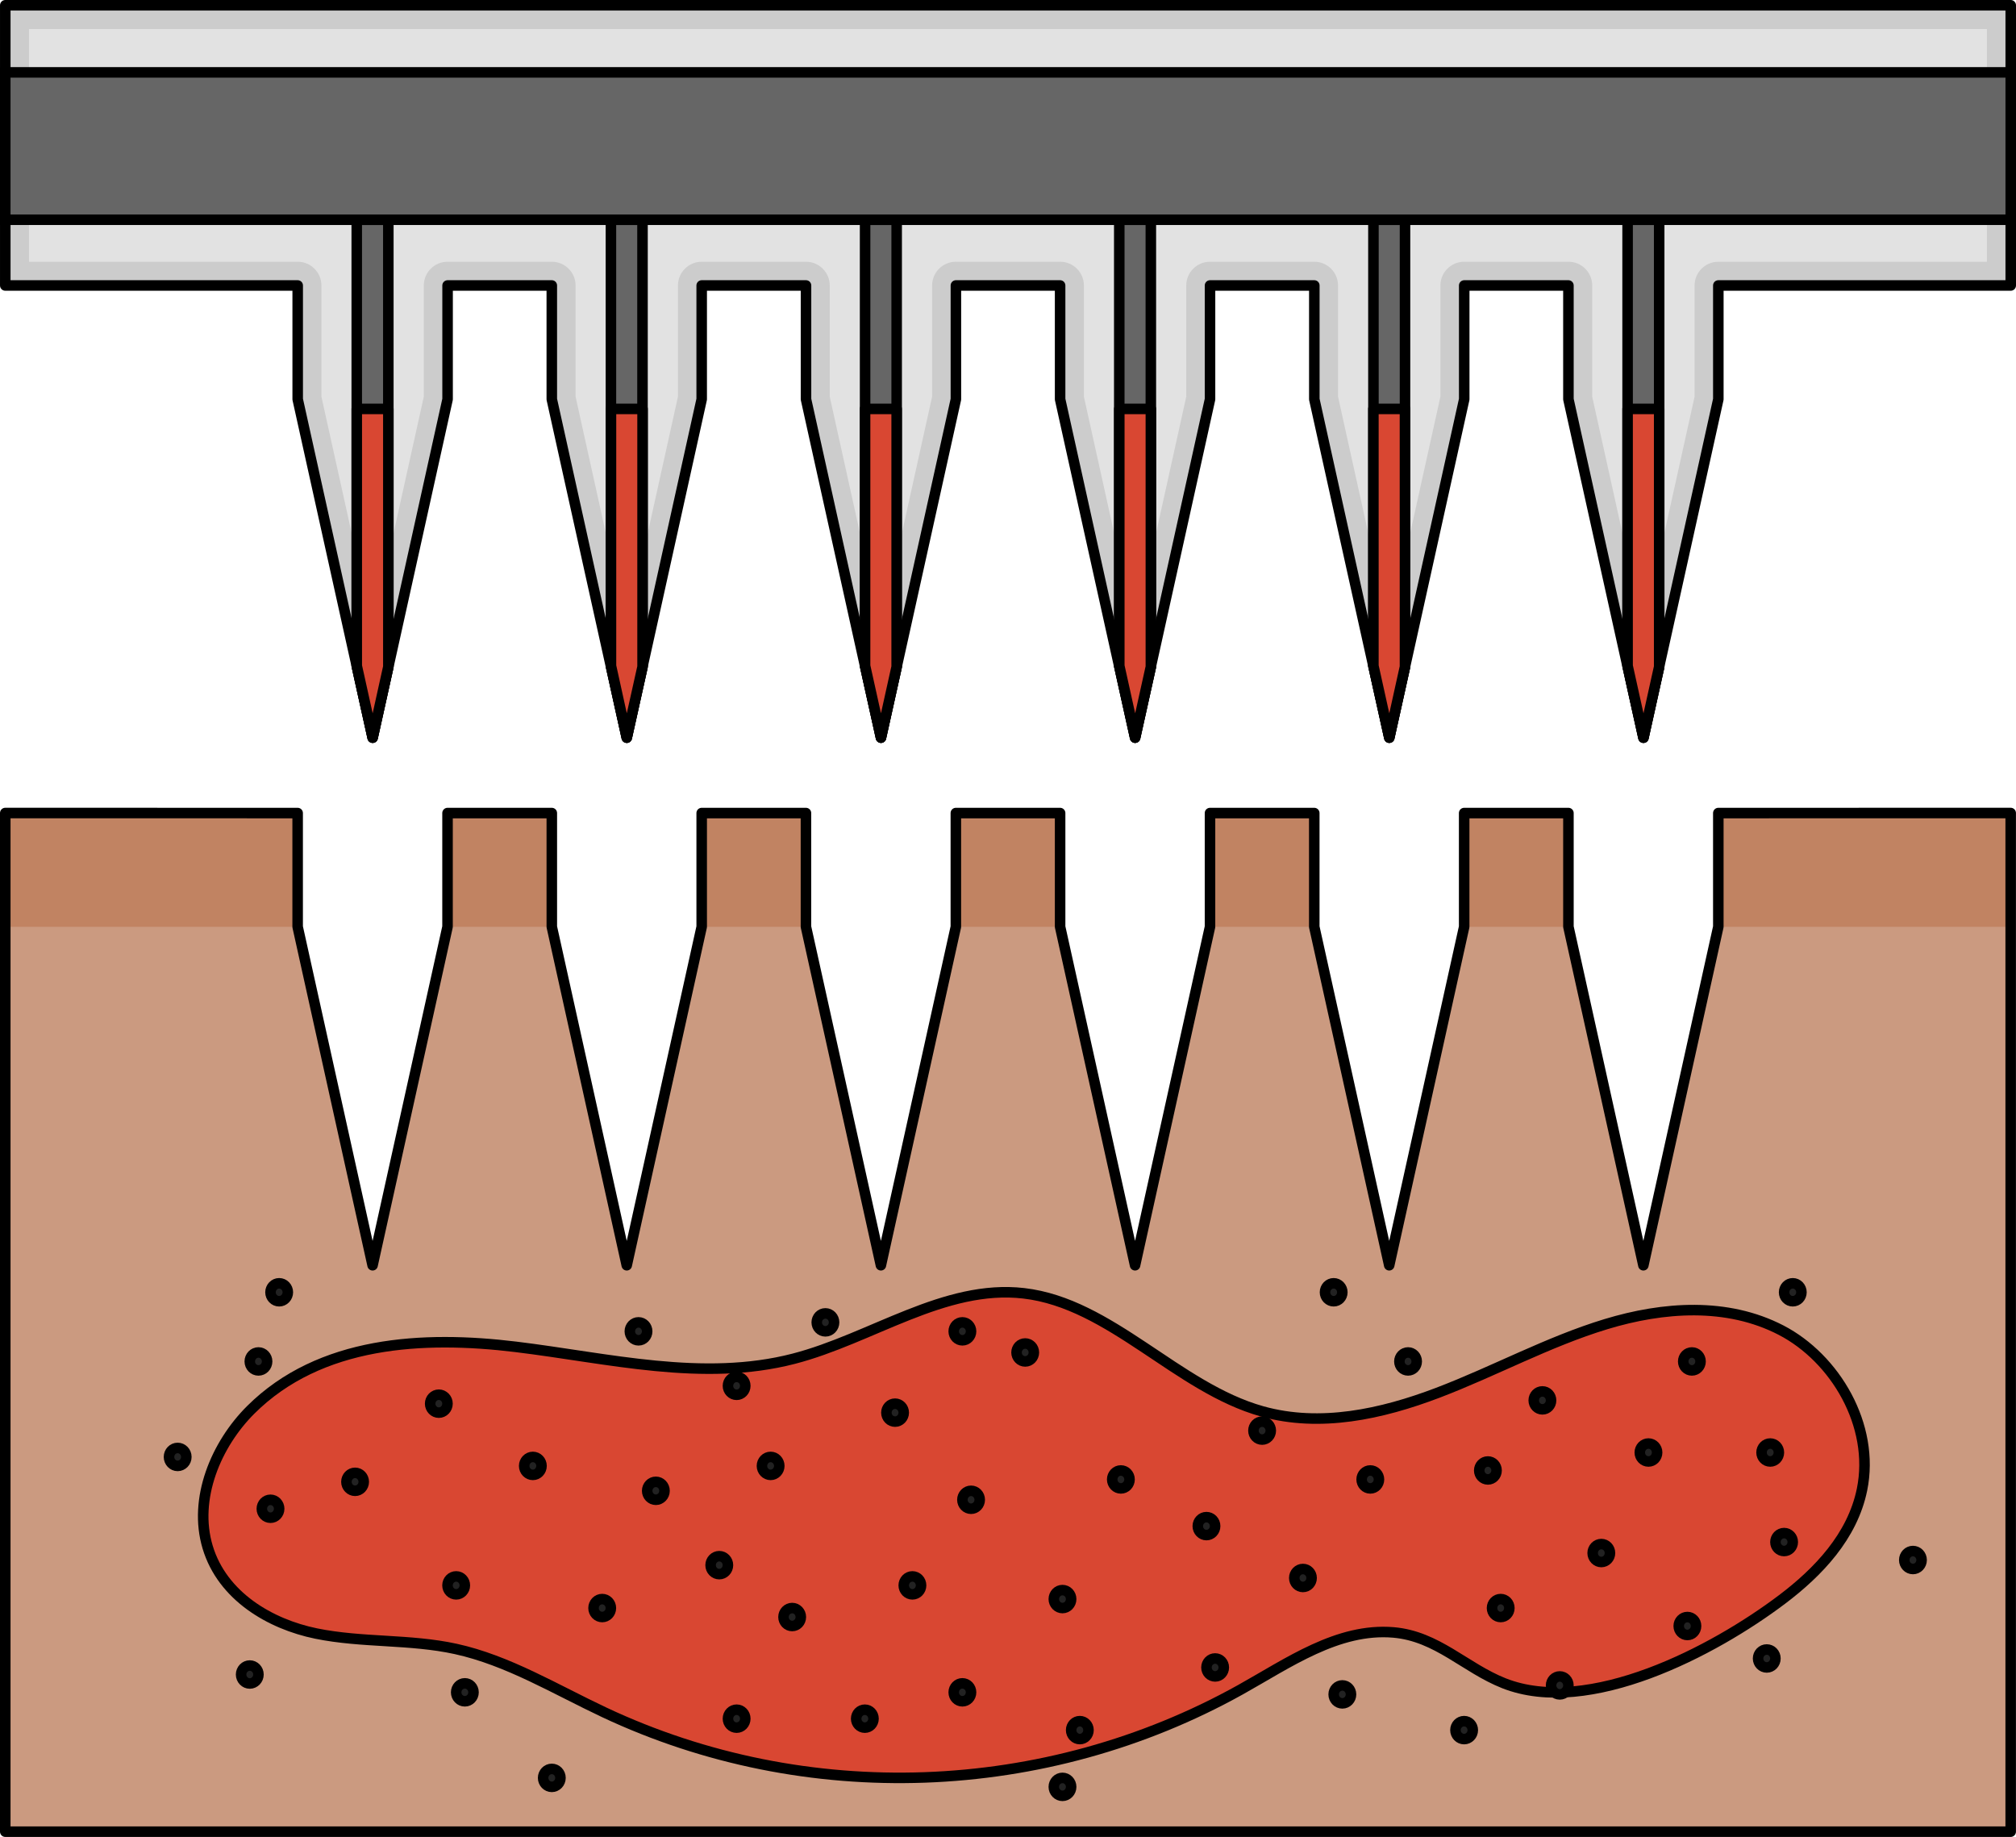 <?xml version="1.0" encoding="utf-8"?>
<!-- Generator: Adobe Illustrator 27.0.0, SVG Export Plug-In . SVG Version: 6.00 Build 0)  -->
<svg version="1.1" id="Camada_1" xmlns="http://www.w3.org/2000/svg" xmlns:xlink="http://www.w3.org/1999/xlink" x="0px" y="0px"
	 width="191.521px" height="174.508px" viewBox="0 0 191.521 174.508" enable-background="new 0 0 191.521 174.508"
	 xml:space="preserve">
<g>
	<g>
		<g>
			<g>
				<polygon fill="#CB9A80" points="191.021,77.237 191.021,174.007 0.501,174.007 0.501,77.237 28.281,77.237 28.281,88.047 
					35.391,120.197 42.512,88.047 42.512,77.237 52.421,77.237 52.421,88.047 59.541,120.197 66.661,88.047 66.661,77.237 
					76.561,77.237 76.561,88.047 83.681,120.197 90.802,88.047 90.802,77.237 100.711,77.237 100.711,88.047 107.831,120.197 
					114.952,88.047 114.952,77.237 124.851,77.237 124.851,88.047 131.972,120.197 139.092,88.047 139.092,77.237 149.001,77.237 
					149.001,88.047 156.121,120.197 163.242,88.047 163.242,77.237 				"/>
				<path id="changecolor_00000062910081589463284240000015734315887202755477_" fill="#D94732" d="M169.31,151.936
					c3.415-2.58,6.673-5.977,7.583-10.429c1.247-6.1-2.557-12.484-7.69-15.143c-5.133-2.659-11.182-2.229-16.65-0.567
					s-10.589,4.469-15.95,6.511c-5.361,2.042-11.198,3.312-16.695,1.773c-8.078-2.261-14.361-10.256-22.649-11.218
					c-7.544-0.875-14.468,4.303-21.853,6.215c-8.624,2.232-17.596-0.055-26.4-1.128s-18.615-0.561-25.187,5.986
					c-3.279,3.267-5.482,8.428-4.089,13.052c1.402,4.652,5.932,7.302,10.303,8.197c4.372,0.894,8.901,0.509,13.262,1.463
					c4.959,1.084,9.461,3.837,14.111,6.025c19.139,9.006,41.868,8.196,60.439-2.152c4.516-2.516,9.253-5.893,14.534-5.441
					c4.163,0.356,6.8,3.364,10.495,4.827C150.928,163.096,162.794,156.859,169.31,151.936z"/>
				<path fill="none" stroke="#000000" stroke-linecap="round" stroke-linejoin="round" stroke-miterlimit="10" d="M169.31,151.936
					c3.415-2.58,6.673-5.977,7.583-10.429c1.247-6.1-2.557-12.484-7.69-15.143c-5.133-2.659-11.182-2.229-16.65-0.567
					s-10.589,4.469-15.95,6.511c-5.361,2.042-11.198,3.312-16.695,1.773c-8.078-2.261-14.361-10.256-22.649-11.218
					c-7.544-0.875-14.468,4.303-21.853,6.215c-8.624,2.232-17.596-0.055-26.4-1.128s-18.615-0.561-25.187,5.986
					c-3.279,3.267-5.482,8.428-4.089,13.052c1.402,4.652,5.932,7.302,10.303,8.197c4.372,0.894,8.901,0.509,13.262,1.463
					c4.959,1.084,9.461,3.837,14.111,6.025c19.139,9.006,41.868,8.196,60.439-2.152c4.516-2.516,9.253-5.893,14.534-5.441
					c4.163,0.356,6.8,3.364,10.495,4.827C150.928,163.096,162.794,156.859,169.31,151.936z"/>
				<rect x="0.501" y="77.237" fill="#C18362" width="27.78" height="10.81"/>
				<rect x="42.512" y="77.237" fill="#C18362" width="9.91" height="10.81"/>
				<rect x="66.661" y="77.237" fill="#C18362" width="9.9" height="10.81"/>
				<rect x="90.802" y="77.237" fill="#C18362" width="9.91" height="10.81"/>
				<rect x="114.952" y="77.237" fill="#C18362" width="9.9" height="10.81"/>
				<rect x="139.092" y="77.237" fill="#C18362" width="9.91" height="10.81"/>
				<rect x="163.242" y="77.237" fill="#C18362" width="27.78" height="10.81"/>
				<polygon fill="none" stroke="#000000" stroke-linecap="round" stroke-linejoin="round" stroke-miterlimit="10" points="
					163.241,77.24 163.241,88.046 156.121,120.199 149.001,88.046 149.001,77.24 139.096,77.24 139.096,88.046 131.976,120.199 
					124.856,88.046 124.856,77.24 114.951,77.24 114.951,88.046 107.831,120.199 100.711,88.046 100.711,77.24 90.806,77.24 
					90.806,88.046 83.686,120.199 76.566,88.046 76.566,77.24 66.661,77.24 66.661,88.046 59.541,120.199 52.422,88.046 
					52.422,77.24 42.516,77.24 42.516,88.046 35.396,120.199 28.277,88.046 28.277,77.24 0.5,77.237 0.5,174.008 191.017,174.008 
					191.017,77.237 				"/>
			</g>
		</g>
		<g>
			<path fill="#222222" stroke="#000000" stroke-linecap="round" stroke-linejoin="round" stroke-miterlimit="10" d="
				M91.427,142.478c0-0.471,0.369-0.853,0.824-0.853s0.824,0.382,0.824,0.853c0,0.471-0.369,0.853-0.824,0.853
				S91.427,142.949,91.427,142.478z"/>
		</g>
		<g>
			<path fill="#222222" stroke="#000000" stroke-linecap="round" stroke-linejoin="round" stroke-miterlimit="10" d="M96.57,128.483
				c0-0.471,0.369-0.853,0.824-0.853s0.824,0.382,0.824,0.853s-0.369,0.853-0.824,0.853S96.57,128.954,96.57,128.483z"/>
		</g>
		<g>
			<path fill="#222222" stroke="#000000" stroke-linecap="round" stroke-linejoin="round" stroke-miterlimit="10" d="
				M100.112,151.911c0-0.471,0.369-0.853,0.824-0.853s0.824,0.382,0.824,0.853c0,0.471-0.369,0.853-0.824,0.853
				S100.112,152.382,100.112,151.911z"/>
		</g>
		<g>
			<path fill="#222222" stroke="#000000" stroke-linecap="round" stroke-linejoin="round" stroke-miterlimit="10" d="M101.76,164.36
				c0-0.471,0.369-0.853,0.824-0.853s0.824,0.382,0.824,0.853c0,0.471-0.369,0.853-0.824,0.853S101.76,164.831,101.76,164.36z"/>
		</g>
		<g>
			<path fill="#222222" stroke="#000000" stroke-linecap="round" stroke-linejoin="round" stroke-miterlimit="10" d="
				M90.603,160.769c0-0.471,0.369-0.853,0.824-0.853s0.824,0.382,0.824,0.853c0,0.471-0.369,0.853-0.824,0.853
				S90.603,161.24,90.603,160.769z"/>
		</g>
		<g>
			<path fill="#222222" stroke="#000000" stroke-linecap="round" stroke-linejoin="round" stroke-miterlimit="10" d="
				M74.432,153.617c0-0.471,0.369-0.853,0.824-0.853s0.824,0.382,0.824,0.853c0,0.471-0.369,0.853-0.824,0.853
				S74.432,154.088,74.432,153.617z"/>
		</g>
		<g>
			<path fill="#222222" stroke="#000000" stroke-linecap="round" stroke-linejoin="round" stroke-miterlimit="10" d="
				M51.597,168.898c0-0.471,0.369-0.853,0.824-0.853s0.824,0.382,0.824,0.853c0,0.471-0.369,0.853-0.824,0.853
				S51.597,169.369,51.597,168.898z"/>
		</g>
		<g>
			<path fill="#222222" stroke="#000000" stroke-linecap="round" stroke-linejoin="round" stroke-miterlimit="10" d="
				M84.207,134.201c0-0.471,0.369-0.853,0.824-0.853s0.824,0.382,0.824,0.853s-0.369,0.853-0.824,0.853
				S84.207,134.672,84.207,134.201z"/>
		</g>
		<g>
			<path fill="#222222" stroke="#000000" stroke-linecap="round" stroke-linejoin="round" stroke-miterlimit="10" d="
				M90.603,126.476c0-0.471,0.369-0.853,0.824-0.853s0.824,0.382,0.824,0.853s-0.369,0.853-0.824,0.853
				S90.603,126.947,90.603,126.476z"/>
		</g>
		<g>
			<path fill="#222222" stroke="#000000" stroke-linecap="round" stroke-linejoin="round" stroke-miterlimit="10" d="M85.855,150.61
				c0-0.471,0.369-0.853,0.824-0.853s0.824,0.382,0.824,0.853c0,0.471-0.369,0.853-0.824,0.853S85.855,151.081,85.855,150.61z"/>
		</g>
		<g>
			<path fill="#222222" stroke="#000000" stroke-linecap="round" stroke-linejoin="round" stroke-miterlimit="10" d="
				M81.336,163.273c0-0.471,0.369-0.853,0.824-0.853s0.824,0.382,0.824,0.853c0,0.471-0.369,0.853-0.824,0.853
				S81.336,163.744,81.336,163.273z"/>
		</g>
		<g>
			<path fill="#222222" stroke="#000000" stroke-linecap="round" stroke-linejoin="round" stroke-miterlimit="10" d="
				M69.155,163.273c0-0.471,0.369-0.853,0.824-0.853s0.824,0.382,0.824,0.853c0,0.471-0.369,0.853-0.824,0.853
				S69.155,163.744,69.155,163.273z"/>
		</g>
		<g>
			<path fill="#222222" stroke="#000000" stroke-linecap="round" stroke-linejoin="round" stroke-miterlimit="10" d="
				M69.155,131.653c0-0.471,0.369-0.853,0.824-0.853s0.824,0.382,0.824,0.853c0,0.471-0.369,0.853-0.824,0.853
				S69.155,132.124,69.155,131.653z"/>
		</g>
		<g>
			<path fill="#222222" stroke="#000000" stroke-linecap="round" stroke-linejoin="round" stroke-miterlimit="10" d="
				M61.482,141.625c0-0.471,0.369-0.853,0.824-0.853s0.824,0.382,0.824,0.853s-0.369,0.853-0.824,0.853
				S61.482,142.096,61.482,141.625z"/>
		</g>
		<g>
			<path fill="#222222" stroke="#000000" stroke-linecap="round" stroke-linejoin="round" stroke-miterlimit="10" d="
				M59.834,126.476c0-0.471,0.369-0.853,0.824-0.853s0.824,0.382,0.824,0.853s-0.369,0.853-0.824,0.853
				S59.834,126.947,59.834,126.476z"/>
		</g>
		<g>
			<path fill="#222222" stroke="#000000" stroke-linecap="round" stroke-linejoin="round" stroke-miterlimit="10" d="M72.385,139.26
				c0-0.471,0.369-0.853,0.824-0.853s0.824,0.382,0.824,0.853c0,0.471-0.369,0.853-0.824,0.853S72.385,139.731,72.385,139.26z"/>
		</g>
		<g>
			<path fill="#222222" stroke="#000000" stroke-linecap="round" stroke-linejoin="round" stroke-miterlimit="10" d="
				M67.507,148.689c0-0.471,0.369-0.853,0.824-0.853s0.824,0.382,0.824,0.853c0,0.471-0.369,0.853-0.824,0.853
				S67.507,149.16,67.507,148.689z"/>
		</g>
		<g>
			<path fill="#222222" stroke="#000000" stroke-linecap="round" stroke-linejoin="round" stroke-miterlimit="10" d="M77.59,125.623
				c0-0.471,0.369-0.853,0.824-0.853s0.824,0.382,0.824,0.853c0,0.471-0.369,0.853-0.824,0.853S77.59,126.094,77.59,125.623z"/>
		</g>
		<g>
			<path fill="#222222" stroke="#000000" stroke-linecap="round" stroke-linejoin="round" stroke-miterlimit="10" d="M49.797,139.26
				c0-0.471,0.369-0.853,0.824-0.853s0.824,0.382,0.824,0.853c0,0.471-0.369,0.853-0.824,0.853S49.797,139.731,49.797,139.26z"/>
		</g>
		<g>
			<path fill="#222222" stroke="#000000" stroke-linecap="round" stroke-linejoin="round" stroke-miterlimit="10" d="
				M56.386,152.764c0-0.471,0.369-0.853,0.824-0.853s0.824,0.382,0.824,0.853c0,0.471-0.369,0.853-0.824,0.853
				S56.386,153.235,56.386,152.764z"/>
		</g>
		<g>
			<path fill="#222222" stroke="#000000" stroke-linecap="round" stroke-linejoin="round" stroke-miterlimit="10" d="
				M100.112,169.751c0-0.471,0.369-0.853,0.824-0.853s0.824,0.382,0.824,0.853c0,0.471-0.369,0.853-0.824,0.853
				S100.112,170.222,100.112,169.751z"/>
		</g>
		<g>
			<path fill="#222222" stroke="#000000" stroke-linecap="round" stroke-linejoin="round" stroke-miterlimit="10" d="
				M43.336,160.769c0-0.471,0.369-0.853,0.824-0.853s0.824,0.382,0.824,0.853c0,0.471-0.369,0.853-0.824,0.853
				S43.336,161.24,43.336,160.769z"/>
		</g>
		<g>
			<path fill="#222222" stroke="#000000" stroke-linecap="round" stroke-linejoin="round" stroke-miterlimit="10" d="M42.512,150.61
				c0-0.471,0.369-0.853,0.824-0.853s0.824,0.382,0.824,0.853c0,0.471-0.369,0.853-0.824,0.853S42.512,151.081,42.512,150.61z"/>
		</g>
		<g>
			<path fill="#222222" stroke="#000000" stroke-linecap="round" stroke-linejoin="round" stroke-miterlimit="10" d="
				M40.864,133.348c0-0.471,0.369-0.853,0.824-0.853s0.824,0.382,0.824,0.853c0,0.471-0.369,0.853-0.824,0.853
				S40.864,133.819,40.864,133.348z"/>
		</g>
		<g>
			<path fill="#222222" stroke="#000000" stroke-linecap="round" stroke-linejoin="round" stroke-miterlimit="10" d="
				M25.697,122.765c0-0.471,0.369-0.853,0.824-0.853s0.824,0.382,0.824,0.853s-0.369,0.853-0.824,0.853
				S25.697,123.236,25.697,122.765z"/>
		</g>
		<g>
			<path fill="#222222" stroke="#000000" stroke-linecap="round" stroke-linejoin="round" stroke-miterlimit="10" d="
				M23.729,129.336c0-0.471,0.369-0.853,0.824-0.853s0.824,0.382,0.824,0.853c0,0.471-0.369,0.853-0.824,0.853
				S23.729,129.807,23.729,129.336z"/>
		</g>
		<g>
			<path fill="#222222" stroke="#000000" stroke-linecap="round" stroke-linejoin="round" stroke-miterlimit="10" d="
				M24.873,143.331c0-0.471,0.369-0.853,0.824-0.853s0.824,0.382,0.824,0.853c0,0.471-0.369,0.853-0.824,0.853
				S24.873,143.802,24.873,143.331z"/>
		</g>
		<g>
			<path fill="#222222" stroke="#000000" stroke-linecap="round" stroke-linejoin="round" stroke-miterlimit="10" d="
				M32.909,140.772c0-0.471,0.369-0.853,0.824-0.853s0.824,0.382,0.824,0.853c0,0.471-0.369,0.853-0.824,0.853
				S32.909,141.243,32.909,140.772z"/>
		</g>
		<g>
			<path fill="#222222" stroke="#000000" stroke-linecap="round" stroke-linejoin="round" stroke-miterlimit="10" d="
				M16.054,138.407c0-0.471,0.369-0.853,0.824-0.853s0.824,0.382,0.824,0.853c0,0.471-0.369,0.853-0.824,0.853
				S16.054,138.878,16.054,138.407z"/>
		</g>
		<g>
			<path fill="#222222" stroke="#000000" stroke-linecap="round" stroke-linejoin="round" stroke-miterlimit="10" d="
				M22.905,159.078c0-0.471,0.369-0.853,0.824-0.853s0.824,0.382,0.824,0.853c0,0.471-0.369,0.853-0.824,0.853
				S22.905,159.549,22.905,159.078z"/>
		</g>
		<g>
			<path fill="#222222" stroke="#000000" stroke-linecap="round" stroke-linejoin="round" stroke-miterlimit="10" d="
				M119.077,135.907c0-0.471,0.369-0.853,0.824-0.853s0.824,0.382,0.824,0.853c0,0.471-0.369,0.853-0.824,0.853
				S119.077,136.378,119.077,135.907z"/>
		</g>
		<g>
			<path fill="#222222" stroke="#000000" stroke-linecap="round" stroke-linejoin="round" stroke-miterlimit="10" d="
				M125.875,122.765c0-0.471,0.369-0.853,0.824-0.853s0.824,0.382,0.824,0.853s-0.369,0.853-0.824,0.853
				S125.875,123.236,125.875,122.765z"/>
		</g>
		<g>
			<path fill="#222222" stroke="#000000" stroke-linecap="round" stroke-linejoin="round" stroke-miterlimit="10" d="
				M132.942,129.336c0-0.471,0.369-0.853,0.824-0.853s0.824,0.382,0.824,0.853c0,0.471-0.369,0.853-0.824,0.853
				S132.942,129.807,132.942,129.336z"/>
		</g>
		<g>
			<path fill="#222222" stroke="#000000" stroke-linecap="round" stroke-linejoin="round" stroke-miterlimit="10" d="
				M114.614,158.407c0-0.471,0.369-0.853,0.824-0.853s0.824,0.382,0.824,0.853c0,0.471-0.369,0.853-0.824,0.853
				S114.614,158.878,114.614,158.407z"/>
		</g>
		<g>
			<path fill="#222222" stroke="#000000" stroke-linecap="round" stroke-linejoin="round" stroke-miterlimit="10" d="
				M122.956,149.907c0-0.471,0.369-0.853,0.824-0.853s0.824,0.382,0.824,0.853c0,0.471-0.369,0.853-0.824,0.853
				S122.956,150.378,122.956,149.907z"/>
		</g>
		<g>
			<path fill="#222222" stroke="#000000" stroke-linecap="round" stroke-linejoin="round" stroke-miterlimit="10" d="
				M105.659,140.546c0-0.471,0.369-0.853,0.824-0.853s0.824,0.382,0.824,0.853c0,0.471-0.369,0.853-0.824,0.853
				S105.659,141.017,105.659,140.546z"/>
		</g>
		<g>
			<path fill="#222222" stroke="#000000" stroke-linecap="round" stroke-linejoin="round" stroke-miterlimit="10" d="
				M113.79,144.979c0-0.471,0.369-0.853,0.824-0.853s0.824,0.382,0.824,0.853c0,0.471-0.369,0.853-0.824,0.853
				S113.79,145.45,113.79,144.979z"/>
		</g>
		<g>
			<path fill="#222222" stroke="#000000" stroke-linecap="round" stroke-linejoin="round" stroke-miterlimit="10" d="
				M140.527,139.693c0-0.471,0.369-0.853,0.824-0.853s0.824,0.382,0.824,0.853c0,0.471-0.369,0.853-0.824,0.853
				S140.527,140.164,140.527,139.693z"/>
		</g>
		<g>
			<path fill="#222222" stroke="#000000" stroke-linecap="round" stroke-linejoin="round" stroke-miterlimit="10" d="
				M129.355,140.546c0-0.471,0.369-0.853,0.824-0.853s0.824,0.382,0.824,0.853c0,0.471-0.369,0.853-0.824,0.853
				S129.355,141.017,129.355,140.546z"/>
		</g>
		<g>
			<path fill="#222222" stroke="#000000" stroke-linecap="round" stroke-linejoin="round" stroke-miterlimit="10" d="
				M138.268,164.36c0-0.471,0.369-0.853,0.824-0.853s0.824,0.382,0.824,0.853c0,0.471-0.369,0.853-0.824,0.853
				S138.268,164.831,138.268,164.36z"/>
		</g>
		<g>
			<path fill="#222222" stroke="#000000" stroke-linecap="round" stroke-linejoin="round" stroke-miterlimit="10" d="
				M141.742,152.764c0-0.471,0.369-0.853,0.824-0.853s0.824,0.382,0.824,0.853c0,0.471-0.369,0.853-0.824,0.853
				S141.742,153.235,141.742,152.764z"/>
		</g>
		<g>
			<path fill="#222222" stroke="#000000" stroke-linecap="round" stroke-linejoin="round" stroke-miterlimit="10" d="
				M126.699,160.966c0-0.471,0.369-0.853,0.824-0.853s0.824,0.382,0.824,0.853c0,0.471-0.369,0.853-0.824,0.853
				S126.699,161.437,126.699,160.966z"/>
		</g>
		<g>
			<path fill="#222222" stroke="#000000" stroke-linecap="round" stroke-linejoin="round" stroke-miterlimit="10" d="
				M151.302,147.538c0-0.471,0.369-0.853,0.824-0.853s0.824,0.382,0.824,0.853s-0.369,0.853-0.824,0.853
				S151.302,148.009,151.302,147.538z"/>
		</g>
		<g>
			<path fill="#222222" stroke="#000000" stroke-linecap="round" stroke-linejoin="round" stroke-miterlimit="10" d="
				M147.353,160.113c0-0.471,0.369-0.853,0.824-0.853s0.824,0.382,0.824,0.853c0,0.471-0.369,0.853-0.824,0.853
				S147.353,160.584,147.353,160.113z"/>
		</g>
		<g>
			<path fill="#222222" stroke="#000000" stroke-linecap="round" stroke-linejoin="round" stroke-miterlimit="10" d="
				M159.479,154.47c0-0.471,0.369-0.853,0.824-0.853s0.824,0.382,0.824,0.853c0,0.471-0.369,0.853-0.824,0.853
				S159.479,154.941,159.479,154.47z"/>
		</g>
		<g>
			<path fill="#222222" stroke="#000000" stroke-linecap="round" stroke-linejoin="round" stroke-miterlimit="10" d="
				M145.705,133.035c0-0.471,0.369-0.853,0.824-0.853s0.824,0.382,0.824,0.853c0,0.471-0.369,0.853-0.824,0.853
				S145.705,133.506,145.705,133.035z"/>
		</g>
		<g>
			<path fill="#222222" stroke="#000000" stroke-linecap="round" stroke-linejoin="round" stroke-miterlimit="10" d="
				M159.906,129.336c0-0.471,0.369-0.853,0.824-0.853s0.824,0.382,0.824,0.853c0,0.471-0.369,0.853-0.824,0.853
				S159.906,129.807,159.906,129.336z"/>
		</g>
		<g>
			<path fill="#222222" stroke="#000000" stroke-linecap="round" stroke-linejoin="round" stroke-miterlimit="10" d="
				M167.347,137.987c0-0.471,0.369-0.853,0.824-0.853s0.824,0.382,0.824,0.853c0,0.471-0.369,0.853-0.824,0.853
				S167.347,138.458,167.347,137.987z"/>
		</g>
		<g>
			<path fill="#222222" stroke="#000000" stroke-linecap="round" stroke-linejoin="round" stroke-miterlimit="10" d="
				M168.666,146.495c0-0.471,0.369-0.853,0.824-0.853s0.824,0.382,0.824,0.853c0,0.471-0.369,0.853-0.824,0.853
				S168.666,146.966,168.666,146.495z"/>
		</g>
		<g>
			<path fill="#222222" stroke="#000000" stroke-linecap="round" stroke-linejoin="round" stroke-miterlimit="10" d="
				M155.78,137.987c0-0.471,0.369-0.853,0.824-0.853s0.824,0.382,0.824,0.853c0,0.471-0.369,0.853-0.824,0.853
				S155.78,138.458,155.78,137.987z"/>
		</g>
		<g>
			<path fill="#222222" stroke="#000000" stroke-linecap="round" stroke-linejoin="round" stroke-miterlimit="10" d="
				M169.49,122.765c0-0.471,0.369-0.853,0.824-0.853s0.824,0.382,0.824,0.853s-0.369,0.853-0.824,0.853
				S169.49,123.236,169.49,122.765z"/>
		</g>
		<g>
			<path fill="#222222" stroke="#000000" stroke-linecap="round" stroke-linejoin="round" stroke-miterlimit="10" d="
				M180.906,148.201c0-0.471,0.369-0.853,0.824-0.853s0.824,0.382,0.824,0.853s-0.369,0.853-0.824,0.853
				S180.906,148.672,180.906,148.201z"/>
		</g>
		<g>
			<path fill="#222222" stroke="#000000" stroke-linecap="round" stroke-linejoin="round" stroke-miterlimit="10" d="
				M167.018,157.554c0-0.471,0.369-0.853,0.824-0.853s0.824,0.382,0.824,0.853c0,0.471-0.369,0.853-0.824,0.853
				S167.018,158.025,167.018,157.554z"/>
		</g>
	</g>
	<g>
		<g>
			<polygon fill="#CCCCCC" points="191.017,0.503 191.017,27.122 163.243,27.122 163.243,37.928 156.124,70.081 149.004,37.928 
				149.004,27.122 139.098,27.122 139.098,37.928 131.979,70.081 124.859,37.928 124.859,27.122 114.954,27.122 114.954,37.928 
				107.834,70.081 100.714,37.928 100.714,27.122 90.809,27.122 90.809,37.928 83.689,70.081 76.569,37.928 76.569,27.122 
				66.664,27.122 66.664,37.928 59.544,70.081 52.424,37.928 52.424,27.122 42.518,27.122 42.518,37.928 35.399,70.081 
				28.279,37.928 28.279,27.122 0.501,27.122 0.501,0.503 			"/>
			<path fill="#E2E2E2" d="M102.97,37.681V27.122c0-1.246-1.011-2.257-2.257-2.257h-9.905c-1.246,0-2.257,1.01-2.257,2.257v10.559
				l-4.863,21.961l-4.863-21.961V27.122c0-1.246-1.011-2.257-2.257-2.257h-9.905c-1.246,0-2.257,1.01-2.257,2.257v10.559
				l-4.863,21.962L54.68,37.681V27.122c0-1.246-1.01-2.257-2.257-2.257h-9.905c-1.246,0-2.257,1.01-2.257,2.257v10.559
				l-4.863,21.961l-4.863-21.961V27.122c0-1.246-1.01-2.257-2.257-2.257H2.757V2.76H188.76v22.106h-25.517
				c-1.246,0-2.257,1.01-2.257,2.257v10.559l-4.863,21.961l-4.863-21.961v-10.56c0-1.246-1.01-2.257-2.257-2.257h-9.906
				c-1.246,0-2.257,1.01-2.257,2.257v10.559l-4.863,21.961l-4.863-21.961V27.122c0-1.246-1.01-2.257-2.257-2.257h-9.905
				c-1.246,0-2.257,1.01-2.257,2.257v10.559l-4.861,21.962L102.97,37.681z"/>
			<polygon fill="none" stroke="#000000" stroke-linecap="round" stroke-linejoin="round" stroke-miterlimit="10" points="
				191.021,0.5 191.021,27.12 163.242,27.12 163.242,37.93 156.121,70.08 149.001,37.93 149.001,27.12 139.101,27.12 139.101,37.93 
				131.981,70.08 124.861,37.93 124.861,27.12 114.952,27.12 114.952,37.93 107.831,70.08 100.711,37.93 100.711,27.12 
				90.811,27.12 90.811,37.93 83.691,70.08 76.571,37.93 76.571,27.12 66.661,27.12 66.661,37.93 59.541,70.08 52.421,37.93 
				52.421,27.12 42.521,27.12 42.521,37.93 36.891,63.35 35.401,70.08 33.891,63.26 28.281,37.93 28.281,27.12 0.501,27.12 
				0.501,0.5 			"/>
		</g>
		<g>
			<rect x="0.5" y="6.876" fill="#666666" width="190.521" height="14"/>
		</g>
		<g>
			<rect x="0.5" y="6.876" fill="none" stroke="#000000" stroke-miterlimit="10" width="190.521" height="14"/>
		</g>
		<g>
			<polygon fill="#666666" points="36.893,20.875 36.893,63.345 35.403,70.075 33.893,63.255 33.893,20.875 			"/>
		</g>
		<g>
			<polygon fill="#666666" points="61.043,20.875 61.043,63.345 59.543,70.075 58.043,63.255 58.043,20.875 			"/>
		</g>
		<g>
			<polygon fill="#666666" points="85.183,20.875 85.183,63.345 83.693,70.075 82.183,63.255 82.183,20.875 			"/>
		</g>
		<g>
			<polygon fill="#666666" points="109.333,20.875 109.333,63.345 107.842,70.075 106.333,63.255 106.333,20.875 			"/>
		</g>
		<g>
			<polygon fill="#666666" points="133.473,20.875 133.473,63.345 131.983,70.075 130.473,63.255 130.473,20.875 			"/>
		</g>
		<g>
			<polygon fill="#666666" points="157.623,20.875 157.623,63.345 156.133,70.075 154.623,63.255 154.623,20.875 			"/>
		</g>
		<g>
			<polygon fill="none" stroke="#000000" stroke-linecap="round" stroke-linejoin="round" stroke-miterlimit="10" points="
				36.891,20.88 36.891,63.35 35.401,70.08 33.891,63.26 33.891,20.88 			"/>
		</g>
		<g>
			<polygon fill="none" stroke="#000000" stroke-linecap="round" stroke-linejoin="round" stroke-miterlimit="10" points="
				61.038,20.88 61.038,63.35 59.548,70.08 58.038,63.26 58.038,20.88 			"/>
		</g>
		<g>
			<polygon fill="none" stroke="#000000" stroke-linecap="round" stroke-linejoin="round" stroke-miterlimit="10" points="
				85.184,20.88 85.184,63.35 83.694,70.08 82.184,63.26 82.184,20.88 			"/>
		</g>
		<g>
			<polygon fill="none" stroke="#000000" stroke-linecap="round" stroke-linejoin="round" stroke-miterlimit="10" points="
				109.331,20.88 109.331,63.35 107.84,70.08 106.331,63.26 106.331,20.88 			"/>
		</g>
		<g>
			<polygon fill="none" stroke="#000000" stroke-linecap="round" stroke-linejoin="round" stroke-miterlimit="10" points="
				133.477,20.88 133.477,63.35 131.987,70.08 130.477,63.26 130.477,20.88 			"/>
		</g>
		<g>
			<polygon fill="none" stroke="#000000" stroke-linecap="round" stroke-linejoin="round" stroke-miterlimit="10" points="
				157.623,20.88 157.623,63.35 156.133,70.08 154.623,63.26 154.623,20.88 			"/>
		</g>
	</g>
	<polygon id="changecolor_00000010307749238545434510000016106259019630652032_" fill="#D94732" points="36.893,38.845 
		36.893,63.345 35.403,70.075 33.893,63.255 33.893,38.845 	"/>
	<polygon id="changecolor_00000024698735783292323540000007802611178057761455_" fill="#D94732" points="61.043,38.845 
		61.043,63.345 59.543,70.075 58.043,63.255 58.043,38.845 	"/>
	<polygon id="changecolor_00000093877649716436543300000003122957865145040793_" fill="#D94732" points="85.183,38.845 
		85.183,63.345 83.693,70.075 82.183,63.255 82.183,38.845 	"/>
	<polygon id="changecolor_00000183958342453792216520000013480234227305540526_" fill="#D94732" points="109.333,38.845 
		109.333,63.345 107.842,70.075 106.333,63.255 106.333,38.845 	"/>
	<polygon id="changecolor_00000034088586203252696080000010238841483526755749_" fill="#D94732" points="133.473,38.845 
		133.473,63.345 131.983,70.075 130.473,63.255 130.473,38.845 	"/>
	<polygon id="changecolor_00000034806073042155484490000000386416668256093326_" fill="#D94732" points="157.623,38.845 
		157.623,63.345 156.133,70.075 154.623,63.255 154.623,38.845 	"/>
	
		<polygon id="changecolor_00000071538752470321124940000012377347162372883593_" fill="none" stroke="#000000" stroke-linecap="round" stroke-linejoin="round" stroke-miterlimit="10" points="
		36.893,38.845 36.893,63.345 35.403,70.075 33.893,63.255 33.893,38.845 	"/>
	
		<polygon id="changecolor_00000135684833926619410210000012651283645820297625_" fill="none" stroke="#000000" stroke-linecap="round" stroke-linejoin="round" stroke-miterlimit="10" points="
		61.043,38.845 61.043,63.345 59.543,70.075 58.043,63.255 58.043,38.845 	"/>
	
		<polygon id="changecolor_00000070813429711263455480000001110067539076327339_" fill="none" stroke="#000000" stroke-linecap="round" stroke-linejoin="round" stroke-miterlimit="10" points="
		85.183,38.845 85.183,63.345 83.693,70.075 82.183,63.255 82.183,38.845 	"/>
	
		<polygon id="changecolor_00000082338570142544522380000012179001909498035082_" fill="none" stroke="#000000" stroke-linecap="round" stroke-linejoin="round" stroke-miterlimit="10" points="
		109.333,38.845 109.333,63.345 107.842,70.075 106.333,63.255 106.333,38.845 	"/>
	
		<polygon id="changecolor_00000065795198564418560670000008272876846682095517_" fill="none" stroke="#000000" stroke-linecap="round" stroke-linejoin="round" stroke-miterlimit="10" points="
		133.473,38.845 133.473,63.345 131.983,70.075 130.473,63.255 130.473,38.845 	"/>
	
		<polygon id="changecolor_00000061462754604841371240000002350899275452471453_" fill="none" stroke="#000000" stroke-linecap="round" stroke-linejoin="round" stroke-miterlimit="10" points="
		157.623,38.845 157.623,63.345 156.133,70.075 154.623,63.255 154.623,38.845 	"/>
</g>
</svg>
